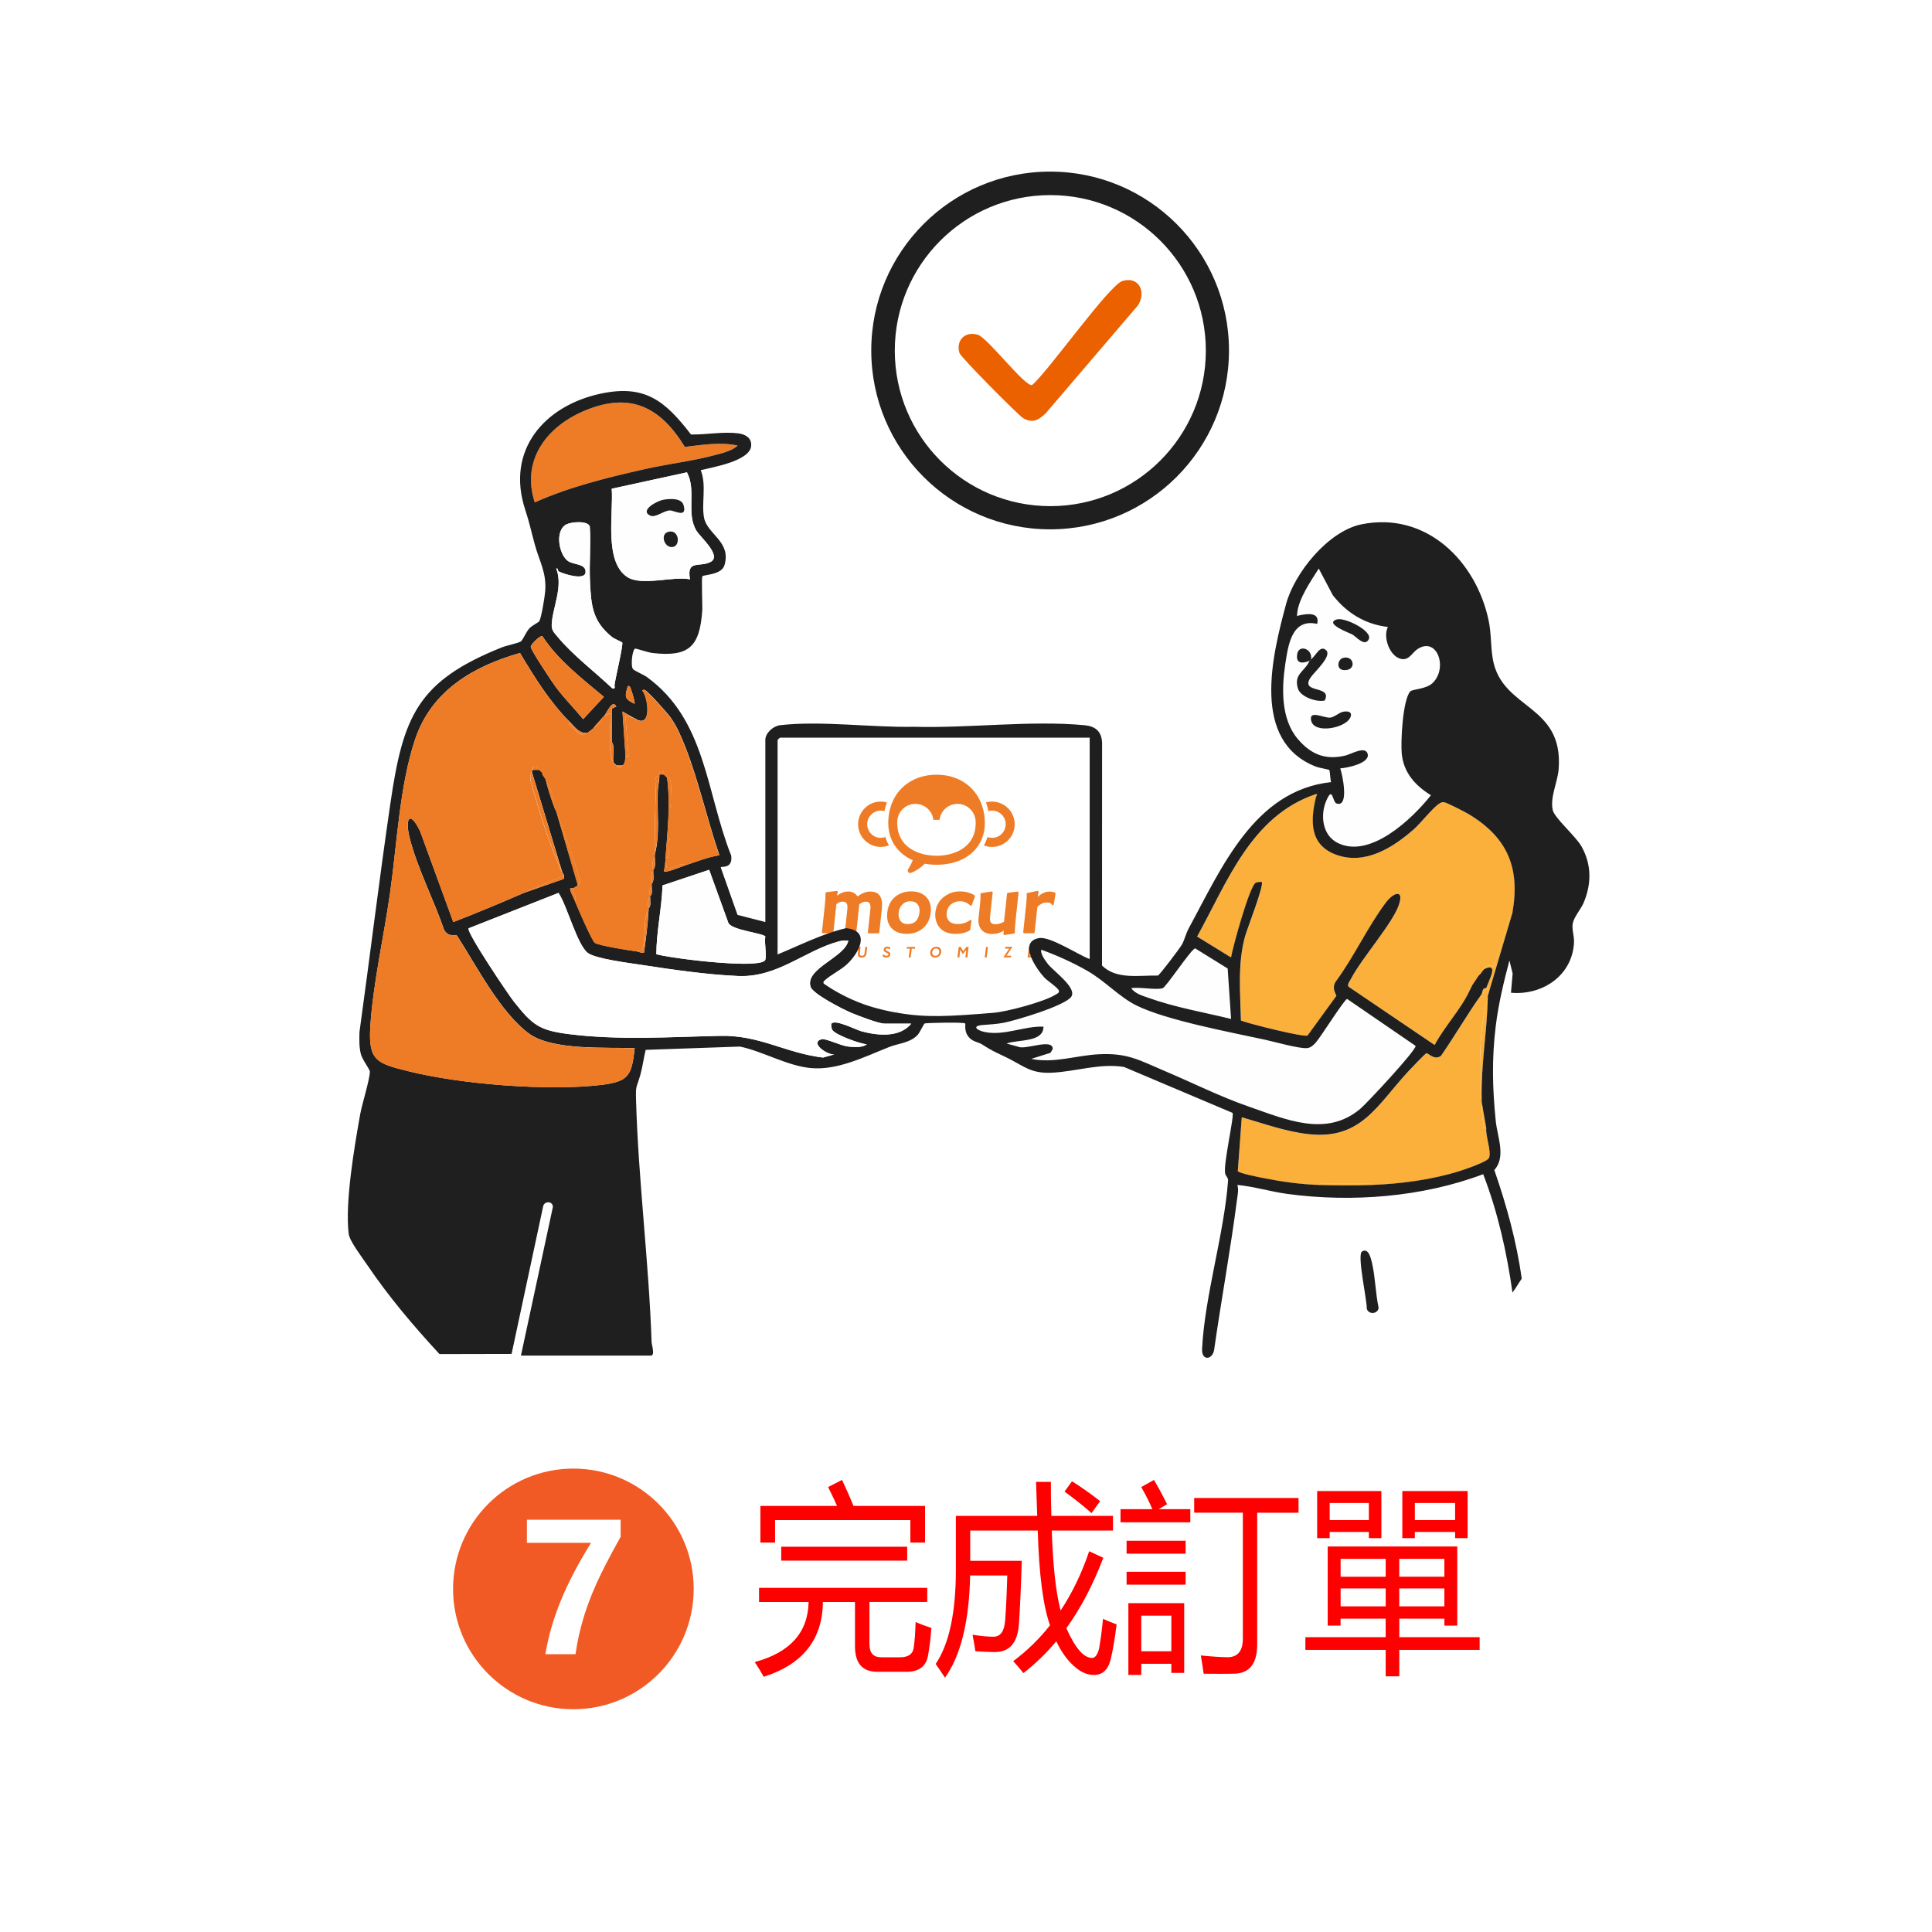 <?xml version="1.0" encoding="UTF-8"?>
<svg id="_圖層_1" data-name="圖層_1" xmlns="http://www.w3.org/2000/svg" version="1.1" xmlns:xlink="http://www.w3.org/1999/xlink" viewBox="0 0 500 500">
  <!-- Generator: Adobe Illustrator 29.3.1, SVG Export Plug-In . SVG Version: 2.1.0 Build 151)  -->
  <defs>
    <style>
      .st0 {
        fill: #ee7c26;
      }

      .st1 {
        fill: #eb6100;
      }

      .st2, .st3 {
        fill: #fff;
      }

      .st4 {
        fill: red;
      }

      .st5 {
        fill: #1f1f1f;
      }

      .st3 {
        filter: url(#drop-shadow-1);
      }

      .st6 {
        fill: #e67d37;
      }

      .st7 {
        fill: #f15a24;
      }

      .st8 {
        fill: #fefefe;
      }

      .st9 {
        fill: #fbb03b;
      }
    </style>
    <filter id="drop-shadow-1" x="-27.85" y="-27.85" width="555.6" height="555.6" filterUnits="userSpaceOnUse">
      <feOffset dx="0" dy="0"/>
      <feGaussianBlur result="blur" stdDeviation="14.24"/>
      <feFlood flood-color="#000" flood-opacity=".4"/>
      <feComposite in2="blur" operator="in"/>
      <feComposite in="SourceGraphic"/>
    </filter>
  </defs>
  <circle class="st3" cx="250" cy="250" r="235"/>
  <path class="st5" d="M352.47,323.91c1.76-1.18,2.4,2.07,2.63,3.06.85,3.72.87,7.71,1.68,11.45-.07,1.61-2.57,1.93-3.06.28.1-2.15-2.57-13.9-1.24-14.8h-.01Z"/>
  <g>
    <path class="st4" d="M196.44,410.94h43.53v3.65h-14.96v10.91c0,2.26,1,3.4,3.01,3.4h4.91c2.1,0,3.27-.79,3.52-2.37s.42-3.82.51-6.74c1.11.48,2.47.99,4.08,1.54-.22,2.81-.49,5.11-.83,6.9-.43,2.95-2.3,4.43-5.6,4.43h-7.55c-3.86,0-5.79-2.2-5.79-6.59v-11.47h-8.31c-.08,9.67-5.18,16.12-15.31,19.35-.62-1.13-1.39-2.4-2.32-3.81,9.14-2.47,13.78-7.65,13.94-15.54h-12.83v-3.65h0ZM196.81,389.74h19.82c-.6-1.39-1.37-3.02-2.32-4.89l3.61-1.85c1.22,2.61,2.21,4.85,2.96,6.74h18.52v9.47h-3.8v-5.81h-35.01v5.81h-3.8v-9.47h.02ZM202.18,400.29h32.6v3.6h-32.6v-3.6Z"/>
    <path class="st4" d="M262.2,429.92c3.57-2.66,6.75-5.75,9.54-9.29-1.79-5.06-2.85-13.23-3.17-24.52h-17.48v7.82h13.34c-.19,6.55-.43,12.06-.74,16.52-.37,4.73-2.44,7.1-6.21,7.1-1.27,0-2.95-.07-5.05-.21-.19-1.27-.43-2.69-.74-4.27,2.16.34,3.97.51,5.42.51,1.79,0,2.79-1.37,3.01-4.12.25-3.16.43-7.07.56-11.73h-9.61c-.25,11.92-2.42,20.74-6.51,26.45-.77-1.17-1.57-2.35-2.41-3.55,3.49-5.15,5.23-13.28,5.23-24.39v-13.94h21.05c-.11-2.71-.21-5.64-.3-8.8h3.84c-.02,2.42.02,5.35.12,8.8h15.95v3.81h-15.84c.31,9.23,1.07,16.12,2.29,20.68,2.99-4.51,5.46-9.62,7.39-15.33l3.66,1.7c-2.66,6.98-5.84,13.05-9.56,18.22,2.27,5.13,4.48,7.69,6.65,7.69.79,0,1.39-.8,1.81-2.39.43-2.5.77-5.08,1.02-7.72,1.33.58,2.5,1.06,3.52,1.44-.46,3.67-.97,6.67-1.53,9-.59,2.5-1.88,3.86-3.89,4.06-1.88.14-3.69-.57-5.42-2.11-1.87-1.6-3.46-3.79-4.77-6.59-2.61,3.12-5.45,5.87-8.52,8.23-.8-1.03-1.68-2.06-2.64-3.09v.02ZM275.49,386.03l1.95-2.68c2.59,1.65,5.02,3.36,7.27,5.15l-2.22,3.09c-2.22-1.96-4.55-3.81-6.99-5.56h-.01Z"/>
    <path class="st4" d="M295.36,384.85l3.29-1.85c1.3,2.23,2.42,4.32,3.38,6.28l-2.13,1.29h8.15v3.4h-18.06v-3.4h8.24c-.77-1.82-1.73-3.72-2.87-5.71h0ZM306.84,402.09h-15.28v-3.34h15.28v3.34ZM306.84,410.11h-15.28v-3.34h15.28v3.34ZM292.02,433.47v-18.58h14.45v18.06h-3.33v-2.37h-7.78v2.88h-3.34ZM303.14,418.14h-7.78v9.21h7.78v-9.21ZM309.06,387.68h27v3.81h-10.7v34.11c0,5.04-2.07,7.56-6.21,7.56-1.94.03-4.49.03-7.64,0-.19-1.34-.43-2.92-.74-4.73,2.69.27,4.99.43,6.9.46,2.65,0,3.98-1.61,3.98-4.84v-32.57h-12.6v-3.81h0Z"/>
    <path class="st4" d="M337.82,423.7h20.79v-4.79h-11.67v1.8h-3.33v-20.48h33.53v20.48h-3.33v-1.8h-11.67v4.79h20.79v3.29h-20.79v6.84h-3.52v-6.84h-20.79v-3.29h-.01ZM340.88,385.88h16.62v12.19h-3.24v-1.6h-10.14v1.6h-3.24v-12.19ZM354.26,388.97h-10.14v4.42h10.14v-4.42ZM346.95,408.06h11.67v-4.63h-11.67v4.63ZM346.95,415.72h11.67v-4.63h-11.67v4.63ZM373.8,403.42h-11.67v4.63h11.67v-4.63ZM362.13,415.72h11.67v-4.63h-11.67v4.63ZM362.92,385.88h16.9v12.19h-3.24v-1.6h-10.42v1.6h-3.24v-12.19ZM376.58,388.97h-10.42v4.42h10.42v-4.42Z"/>
  </g>
  <circle class="st7" cx="148.39" cy="411.21" r="31.14"/>
  <path class="st2" d="M160.62,397.72c-2.82,5.05-4.92,9.11-6.3,12.2-1.39,3.09-2.51,6.09-3.38,9.01s-1.54,5.98-2,9.17h-7.8c.75-4.54,2.07-9.13,3.97-13.78,1.89-4.65,4.51-9.66,7.85-15.04h-16.6v-5.98h24.26v4.43h0Z"/>
  <g>
    <path class="st5" d="M318.06,90.7c0,25.56-20.72,46.29-46.29,46.29s-46.29-20.72-46.29-46.29,20.72-46.29,46.29-46.29,46.29,20.72,46.29,46.29ZM312.07,90.74c0-22.23-18.02-40.25-40.25-40.25s-40.25,18.02-40.25,40.25,18.02,40.25,40.25,40.25,40.25-18.02,40.25-40.25Z"/>
    <path class="st1" d="M290.51,72.71c4.31-1.28,6.21,2.93,3.98,6.34l-23.88,27.94c-1.91,1.79-3.43,2.62-5.84,1.21-1.18-.69-16.12-15.72-16.46-16.84-.96-3.24,1.37-5.72,4.73-4.73,2.58.77,12.18,13.49,14.07,13.02,4.24-3.63,19.94-25.91,23.4-26.94h0Z"/>
  </g>
  <path class="st0" d="M190.9,115.31c-1.37,1.32-3.88,1.94-5.72,2.43-5.95,1.59-12.49,2.35-18.56,3.72-9.58,2.17-19.26,4.54-28.24,8.56-3.51-10.74,2.86-19.37,12.46-23.54,11.92-5.19,19.9-1.42,26.39,9.18,4.5-.53,9.19-1.32,13.66-.35h.01Z"/>
  <path class="st8" d="M300.9,255.75c.89-.25,7.35-10.13,8.41-10.3l8.41,5.21.88,13.05c-7.1-1.73-14.49-2.99-21.39-5.46-1.62-.58-3.36-1.05-4.47-2.49,2.16-.39,6.28.53,8.16,0h0Z"/>
  <g>
    <path class="st8" d="M266.89,274.04l4.99-1.57.59-1.01c0-2.87-7.13.37-8.98-.58l-2.97-.81c2.91-1.12,9.57-.2,9.55-4.38-5.08-.17-10,2.4-15.14,1.41-2-.38-3.61-1.59-.59-1.83,1.91-.15,3.47-.2,5.4-.57,3.12-.59,15.98-4.43,17.53-6.76,1.52-2.29-4.54-6.54-5.99-8.38-.7-.89-2.06-2.64-1.79-3.78,3.99,1.44,8.31,3.39,12,5.51,4.49,2.58,8.24,6.74,12.59,8.9,7.75,3.85,24.33,6.93,33.29,8.88,2.43.53,8.91,2.37,10.91,2.18.95-.09,1.62-.74,2.22-1.39,1.32-1.44,7.46-11.31,8.16-11.33l17.71,12.14c.25,1.06-12.55,14.81-14.32,16.3-8.79,7.4-19.13,2.79-28.86-.59-7.49-2.6-14.52-6.15-21.8-9.23-6.6-2.8-9.61-4.72-17.17-4.3-5.74.32-11.55,2.4-17.31,1.19h-.02Z"/>
    <path class="st8" d="M359.19,162.26c-1.35,2.6.47,7.72,3.47,8.29,2.02.38,2.77-1.59,4.11-2.5,5.03-3.43,7.96,4.53,4.17,8.55-1.75,1.86-5.4,1.68-5.99,2.37-1.94,2.25-2.49,13.05-2.18,16.11.49,4.95,3.51,8.24,7.55,10.74-4.85,6.14-15.83,16.61-24.22,12.29-3.86-1.98-4.45-7.06-2.9-10.78,1.74-4.18,1.58.26,2.72.63,3.29,1.06,1.5-7.44.94-9.1,1.73-.1,7.68-1.3,7.1-3.7-.55-2.25-4.29.04-5.83.4-5.14,1.2-8.83-.3-12.22-4.25-4.44-5.17-4.24-13.17-3.26-19.58.75-4.89,1.7-11.74,8.24-10.26.72-3.14-2.58-2.66-4.77-2.17-.49.11-.48.46-.42-.42.28-3.86,3.57-8.53,5.59-11.73l3.64,6.89c3.62,4.63,8.35,7.53,14.26,8.23h0ZM345.93,160.32c-3.34,1.07,3.56,3.6,4,3.84,1.07.59,3.22,3.47,4.32,1.27s-6.23-5.78-8.31-5.11h0ZM338.9,171.01c-1.13,2.73-4.19,3.38-3,7.18.68,2.18,4.82,3.58,6.93,3.11,2.09-4.09-6.4-1.71-3.7-5.89.96-1.49,5.85-5.71,3.98-7.22-1.55-1.25-2.53,1.52-3.81,2.42.44-2.75-3.15-3.92-3.58-1.37s1.28,2.55,3.18,1.77h0ZM347.54,170.28c-1.37.41-1.84,3.06.32,3.15,3.35.15,2.58-4.01-.32-3.15ZM347.55,184.21c-1.07.22-2.14,1.36-3.31,1.5-1.54.19-5.74-2.19-4.87.92.93,3.33,8.81,1.81,10.08-.92.72-1.54-.69-1.76-1.9-1.51h0Z"/>
    <path class="st8" d="M338.9,171.01c.06-.15.38-.3.4-.4-.14.1-.26.34-.4.4Z"/>
    <path class="st5" d="M339.3,170.61c1.28-.9,2.26-3.67,3.81-2.42,1.87,1.51-3.02,5.72-3.98,7.22-2.7,4.19,5.79,1.8,3.7,5.89-2.11.47-6.25-.93-6.93-3.11-1.18-3.8,1.87-4.45,3-7.18.14-.06.26-.3.4-.4Z"/>
    <path class="st5" d="M339.3,170.61c-.02.1-.33.25-.4.4-1.9.78-3.61.76-3.18-1.77s4.01-1.38,3.58,1.37h0Z"/>
    <path class="st5" d="M347.55,184.21c1.21-.25,2.61-.03,1.9,1.51-1.27,2.72-9.15,4.24-10.08.92-.87-3.12,3.33-.74,4.87-.92,1.17-.14,2.24-1.28,3.31-1.5h0Z"/>
    <path class="st5" d="M345.93,160.32c2.09-.67,9.36,3.01,8.31,5.11s-3.24-.68-4.32-1.27c-.44-.24-7.34-2.77-4-3.84h0Z"/>
    <path class="st5" d="M347.54,170.28c2.9-.85,3.66,3.3.32,3.15-2.16-.1-1.69-2.75-.32-3.15Z"/>
  </g>
  <g>
    <path class="st9" d="M380.27,256.54c-2.08,4.55-6.56,9.36-8.95,13.91l-22.31-15.11c-.38-.61.4-1.53.71-2.11,2.76-5.3,10.74-14.28,12.35-19.08,1.4-4.2-1.44-3.13-3.37-.58-4.71,6.25-8.26,14.1-12.97,20.44-.89,1.35-.44,2.42.16,3.71l-7.46,10.27c-.89.52-15.26-3.06-17.24-3.88-.17-7.2-.87-14.64,1.03-21.67.51-1.89,5.04-13.46,4.35-14.15-.13-.12-1.25-.01-1.59.19-1.62.97-5.89,16.51-6.36,19.3l-8.77-5.4c7.76-14.05,13.91-31.07,30.47-36.77,1-.35.35.38.28.68-1.45,6.05-1.72,12.37,5.21,14.91,7.52,2.75,14.76-1.85,20.17-6.63,1.73-1.53,4.98-5.68,6.54-6.59.44-.26.6-.41,1.18-.38.67.04,5.57,2.58,6.47,3.12,10.01,6.06,13.32,13.85,11.27,25.53-1.18-.24-.7.59-.9,1.27-1.27,4.24-2.57,8.44-3.88,12.66-1.43-.9-3.27.38-3.58,1.98-.13.13-.28.26-.4.4-.81.96-1.01,1.29-1.59,2.39-.13.25-.27.54-.4.8-1.38.7-.37.73-.4.8h-.02Z"/>
    <path class="st9" d="M385.05,257.74v.4c-2.24,7.74-2.08,16.03-2,24.08,0,.67-.25,1.77.4,2.18v.8c.04,1.78.08,3.46.39,5.4.12.75-.45,1.59.8,1.37-.22,2.07,1.36,5.89.73,7.7-.36,1.03-6.32,3.03-7.69,3.45-7.06,2.21-15.1,3.28-22.49,3.57-.41-.66-1.51-.4-2.18-.4-3.18-.04-6.38-.03-9.56,0-.67,0-1.77-.25-2.18.4-4.71-.16-9.36-.79-14-1.72-1.13-.23-6.51-1.25-6.93-1.85l1.03-13.94c5.68,1.63,11.39,3.71,17.31,4.37,13.66,1.51,17.74-7.63,25.85-16.31.64-.69,4.18-4.42,4.58-4.6.5-.22,2.02,1.96,3.81.65,3.64-5.22,6.79-10.77,10.51-15.94.41-.56.68-.36,1.19-1.59.72.05.38,1.12.4,1.99h.03Z"/>
    <path class="st9" d="M383.46,284.39c-.66-.41-.4-1.51-.4-2.18-.08-8.04-.24-16.34,2-24.08-.18,8.75-1.74,16.98-1.59,26.26h-.01Z"/>
    <path class="st9" d="M391.41,236.25l-6.37,21.48c-.02-.87.32-1.94-.4-1.99-.52,1.24-.79,1.03-1.19,1.59.37-.78.14-1.66,1.19-1.59.35-.85,1.18-2.83,1.4-3.57.5-1.72-.07-2.23-1.8-1.4-.37.18-.8,1-1.19,1.39.31-1.6,2.15-2.89,3.58-1.98,1.31-4.22,2.61-8.43,3.88-12.66.2-.68-.28-1.51.9-1.27Z"/>
    <path class="st9" d="M355.21,306.67c-4.44.17-9.47.15-13.92,0,.41-.66,1.51-.4,2.18-.4,3.18-.03,6.38-.04,9.56,0,.67,0,1.77-.25,2.18.4h0Z"/>
    <path class="st9" d="M384.65,291.95c-1.25.23-.68-.62-.8-1.37-.31-1.93-.35-3.61-.39-5.4l1.19,6.76h0Z"/>
    <path class="st9" d="M381.07,254.95c.58-1.1.78-1.43,1.59-2.39l-1.59,2.39Z"/>
    <path class="st9" d="M380.27,256.54c.03-.06-.98-.1.4-.8-.13.27-.27.53-.4.8Z"/>
  </g>
  <rect class="st2" x="234.66" y="190.9" width="12.73" height="14.72"/>
  <path class="st6" d="M232.28,262.11c-.19-.03-.35-.21-.4-.4.18.02.36.21.4.4Z"/>
  <path class="st2" d="M268.86,242.77c2.9-.53,10.17,4.34,13.14,5.42v-57.29h-80.17s-.6.55-.6.6v55.5c5.75-2.38,11.68-5.39,17.7-6.8,6.54.61,3.4,6.43.2,9.39-1.6,1.48-4.27,2.76-5.72,4.14-.33.31-.37.27-.25.82,6.2,3.82,11.34,6.55,18.7,7.17.18.02.36.21.4.4,5.16.75,19.35.45,24.86,0,3.52-.29,13.09-2.84,16.01-4.68.38-.24,1.03-.44.89-1.05-.15-.69-3.05-2.62-3.77-3.4-1.95-2.1-6.94-9.18-1.4-10.2v-.02Z"/>
  <g>
    <g>
      <path class="st0" d="M256.75,207.44c-.55,0-1.07.08-1.58.22.27.72.48,1.47.63,2.25.3-.08.62-.13.94-.13,1.95,0,3.53,1.58,3.53,3.53s-1.58,3.53-3.53,3.53c-.42,0-.81-.08-1.19-.21-.23.76-.54,1.48-.92,2.16.65.25,1.36.4,2.1.4,3.24,0,5.87-2.63,5.87-5.87s-2.63-5.87-5.87-5.87h.02Z"/>
      <path class="st0" d="M227.96,216.84c-1.95,0-3.53-1.58-3.53-3.53s1.58-3.53,3.53-3.53c.33,0,.64.05.94.13.15-.78.36-1.53.63-2.25-.5-.14-1.03-.22-1.58-.22-3.24,0-5.87,2.63-5.87,5.87s2.63,5.87,5.87,5.87c.74,0,1.45-.14,2.1-.4-.38-.68-.69-1.4-.92-2.16-.37.13-.77.21-1.19.21h.02Z"/>
      <path class="st0" d="M254.65,210.49c-.14-.83-.36-1.62-.63-2.36-1.74-4.67-6.05-7.64-11.65-7.64s-9.91,2.98-11.65,7.64c-.28.75-.49,1.54-.63,2.36-.14.8-.21,1.63-.21,2.49,0,1.06.14,2.07.4,3.01.22.79.53,1.54.92,2.23,1.09,1.92,2.81,3.43,5.01,4.39-.25.66-.63,1.5-1.18,2.35-.33.5.16,1.15.73.94.97-.36,2.25-1.05,3.55-2.37.97.17,1.99.27,3.07.27,5.21,0,9.22-2.11,11.18-5.58.39-.69.7-1.44.92-2.23.26-.94.4-1.94.4-3.01,0-.86-.07-1.69-.21-2.49h-.02ZM242.36,221.46c-3.68,0-7.84-1.37-9.46-4.98-.41-.91-.65-1.96-.69-3.16h0c-.04-.77.06-1.39.17-1.82.13-.46.31-.89.56-1.28.83-1.31,2.29-2.18,3.96-2.18,2.4,0,4.38,1.8,4.66,4.13h1.59c.28-2.32,2.26-4.13,4.66-4.13,1.67,0,3.13.87,3.96,2.18.25.39.44.82.56,1.28.11.43.21,1.05.17,1.83-.04,1.2-.28,2.25-.69,3.16-1.62,3.62-5.78,4.98-9.46,4.98h0Z"/>
    </g>
    <g>
      <g>
        <path class="st0" d="M225.31,230.72c-1.13,0-2.26.43-3.37,1.29-.24-.38-.55-.69-.94-.91-.44-.25-.95-.38-1.49-.38-.95,0-1.92.36-2.89,1.07l.17-.92c0-.09-.01-.17-.06-.23-.03-.04-.09-.08-.19-.08l-2.68.35c-.16.05-.24.17-.23.31.04.64-.02,1.67-.17,3.05l-.74,6.94c-.01.11.03.18.06.22.04.04.1.09.21.09h2.39c.16,0,.28-.11.3-.27l.78-7.27c.54-.42,1.07-.64,1.57-.64s.87.14,1.06.44c.21.3.27.81.2,1.49l-.64,5.95c-.01.11.03.18.06.22.04.04.1.09.21.09h2.39c.16,0,.28-.11.3-.27l.75-6.98c0-.09.01-.17.02-.24.56-.46,1.14-.69,1.73-.69.47,0,.78.15.96.47.19.34.25.83.18,1.46l-.64,5.95h0c-.01.11.03.18.06.22.04.04.1.09.21.09h2.39c.16,0,.28-.11.3-.27l.66-6.19c.15-1.38-.02-2.45-.49-3.19-.49-.76-1.31-1.15-2.44-1.15v-.02Z"/>
        <path class="st0" d="M238.66,231.34c-.8-.44-1.76-.66-2.85-.66s-2.11.22-3,.66-1.63,1.08-2.18,1.9-.89,1.81-1.01,2.94,0,2.12.39,2.94c.38.83.98,1.47,1.79,1.91.8.44,1.76.66,2.87.66s2.09-.22,2.98-.66,1.63-1.08,2.2-1.9c.56-.82.91-1.81,1.03-2.92.12-1.13-.02-2.12-.41-2.95s-1-1.48-1.81-1.92h0ZM234.91,239.15c-.84,0-1.45-.27-1.86-.82h0c-.41-.55-.58-1.28-.48-2.15.09-.86.42-1.58.97-2.12.55-.55,1.22-.82,2.05-.82s1.45.26,1.87.79c.43.53.6,1.24.5,2.12-.1.89-.4,1.63-.89,2.18s-1.21.82-2.15.82h-.01Z"/>
        <path class="st0" d="M250.5,230.96c-.76-.21-1.63-.3-2.58-.25-1.05.04-2.09.38-3.09,1.01s-1.73,1.43-2.17,2.35c-.32.67-.52,1.37-.59,2.09-.11,1.06.05,2.06.49,2.96.44.91,1.13,1.6,2.06,2.05.75.35,1.66.53,2.71.53.66,0,1.31-.08,1.93-.22.62-.15,1.18-.37,1.67-.66.1-.07.15-.16.17-.27l.31-2.16c.02-.16-.05-.23-.1-.27-.08-.05-.19-.05-.32.04-.42.32-.9.57-1.45.73-1.18.36-2.41.33-3.31-.07-.41-.18-.73-.51-.97-.96-.24-.46-.32-1-.26-1.6.02-.23.09-.51.18-.82.24-.72.67-1.27,1.27-1.64.61-.37,1.28-.56,1.99-.56,1,0,1.89.37,2.64,1.09.1.09.19.09.24.08.09-.02.15-.09.19-.2l.79-2.14c.04-.13,0-.26-.1-.34-.37-.29-.95-.55-1.72-.76h.02Z"/>
        <path class="st0" d="M263.3,230.75l-2.39.3c-.07,0-.14.03-.2.08-.06.05-.09.12-.1.19l-.77,7.22c-.75.43-1.5.65-2.21.65-.57,0-.96-.15-1.18-.44-.22-.3-.3-.8-.22-1.49l.67-6.25c.01-.13-.04-.21-.08-.25-.05-.04-.12-.07-.22-.04l-2.62.41c-.16.05-.24.17-.23.31.03.67,0,1.51-.11,2.49l-.39,3.63c-.14,1.27.11,2.28.74,3.03h0c.63.75,1.54,1.13,2.72,1.13.64,0,1.24-.09,1.79-.27.44-.14.87-.34,1.29-.59l-.09.81c-.01.14.04.21.08.25.03.03.08.05.14.05.02,0,.05,0,.07-.01l2.44-.35c.16-.05.24-.17.23-.31-.03-.65.03-1.77.2-3.33l.74-6.92c.01-.12-.02-.21-.09-.26-.04-.03-.12-.07-.21-.04h0Z"/>
        <path class="st0" d="M272.97,230.97c-1.1-.38-2.19-.28-3.2.25-.44.23-.84.54-1.2.92l.19-1.29c.01-.09-.01-.17-.06-.23-.03-.04-.09-.08-.19-.08l-2.58.55c-.16.05-.24.17-.23.31.04.64-.02,1.66-.17,3.05l-.72,6.76h0c-.01.11.03.18.06.22.04.04.1.09.21.09h2.39c.16,0,.28-.11.3-.27l.7-6.51c.36-.39.75-.69,1.13-.88.4-.2.84-.3,1.32-.3.36,0,.65.05.85.14s.35.22.47.43c.12.18.26.14.31.13.04-.02.15-.07.17-.23l.45-2.72c.01-.14-.06-.26-.2-.32v-.02Z"/>
      </g>
      <g>
        <path class="st0" d="M215.84,247.65c-.21-.11-.37-.27-.47-.48-.1-.21-.13-.45-.1-.73.04-.3.14-.55.29-.77.16-.21.36-.38.61-.49s.52-.16.82-.16c.16,0,.32.02.48.07s.28.11.37.19c0,0,.01.01.01.02v.03l-.14.48s0,.02-.01.02h-.01c-.17-.22-.44-.33-.81-.33-.2,0-.37.04-.53.11-.16.08-.29.18-.39.32s-.16.3-.19.48c-.02.19,0,.36.06.5.07.14.17.25.31.33s.31.12.51.12c.22,0,.4-.03.55-.09s.29-.15.43-.29c.01-.01.02-.01.02-.01v.02l-.12.54s0,.03-.02.03c-.25.17-.55.25-.91.25-.3,0-.56-.06-.77-.17h0Z"/>
        <path class="st0" d="M222.22,247.56c-.18-.18-.25-.44-.21-.78l.21-1.7s.01-.02.03-.02h.45s.02,0,.02.02l-.2,1.68c-.03.21.01.37.12.46s.25.14.42.14.32-.05.45-.14.21-.25.23-.46l.2-1.68s.01-.02.03-.02h.45s.02,0,.02.02l-.21,1.7c-.04.34-.17.6-.39.78-.22.18-.5.26-.84.26s-.59-.09-.77-.26h-.01Z"/>
        <path class="st0" d="M228.85,247.73c-.17-.06-.31-.16-.42-.29-.01-.01-.02-.03-.01-.05l.15-.44s.01-.02.02-.02c0,0,.01,0,.02.01.07.13.18.23.34.3.16.07.32.11.47.11s.27-.03.36-.08c.08-.05.13-.12.14-.21.01-.08-.02-.16-.08-.24-.06-.07-.16-.14-.29-.2l-.41-.18c-.14-.07-.26-.16-.34-.28-.09-.12-.12-.27-.1-.44.02-.15.07-.27.16-.39.09-.11.2-.2.34-.26s.29-.09.45-.09c.13,0,.26.02.39.06s.25.1.35.17c0,0,.01.01.01.02v.03l-.15.47s0,.02-.01.02h-.02c-.08-.1-.16-.18-.26-.23s-.21-.08-.36-.08c-.12,0-.22.02-.29.07-.07.05-.11.11-.12.19-.01.09.02.16.08.21.06.06.16.12.31.2l.35.17c.18.09.31.19.39.32.08.12.11.28.08.47-.02.14-.07.26-.15.37-.08.11-.2.2-.34.26s-.32.1-.52.1-.36-.03-.54-.09v.02Z"/>
        <path class="st0" d="M235.19,247.76l.28-2.26h-.29c-.17,0-.36,0-.55.01-.01,0-.02,0-.01-.02l.1-.41h0s.01-.01.02-.01h2.08v.43s0,.02-.02.02h-.84l-.27,2.26s-.01.02-.02.02h-.45s-.02,0-.02-.02v-.02Z"/>
        <path class="st0" d="M241.3,247.64c-.2-.12-.36-.28-.45-.49-.1-.21-.13-.47-.1-.75.03-.27.12-.51.27-.72.15-.21.33-.37.56-.49.23-.11.48-.17.77-.17s.51.06.71.17c.2.12.35.28.44.49.1.21.13.45.09.72-.04.29-.13.54-.27.75-.15.21-.33.38-.56.49s-.48.17-.75.17-.5-.06-.7-.17h-.01ZM241.31,246.91c.06.15.15.26.28.33.13.08.28.12.46.12.3,0,.53-.08.71-.25.18-.17.28-.4.32-.71.02-.18,0-.34-.05-.48-.06-.14-.15-.25-.28-.33s-.29-.12-.47-.12-.34.04-.48.11c-.15.08-.27.18-.36.32s-.15.3-.17.49c-.02.2,0,.37.05.51h0Z"/>
        <path class="st0" d="M247.79,247.77l.33-2.69s0-.02.02-.02h.48s.02,0,.03.01l.61,1.09h.03l.82-1.09s.02-.02.03-.02h.52s.02,0,.02.02l-.33,2.69s-.01.02-.03.02h-.45s-.02,0-.02-.02l.23-1.93-.88,1.07h-.02s-.02.01-.03,0l-.63-1.1-.24,1.96s-.01.02-.03.02h-.45s-.02,0-.02-.02h.01Z"/>
        <path class="st0" d="M254.85,247.77l.33-2.69s.01-.02.03-.02h.45s.02,0,.02.02l-.33,2.69s-.01.02-.03.02h-.45s-.02,0-.02-.02Z"/>
        <path class="st0" d="M259.67,247.76l1.52-2.27h-1.09s-.02,0-.02-.03l.13-.4s.01-.02.02-.02h1.76s.02,0,.01.03l-1.52,2.27h1.22s.02,0,.02.03l-.13.39s-.02.02-.03.02h-1.89s-.02,0-.01-.03h.01Z"/>
        <path class="st0" d="M265.95,247.77l.33-2.69s.01-.02.03-.02h1.6s.02,0,.02.02l-.11.4s0,.02-.02.02h-1.06l-.07.59h.89s.02,0,.02.02l-.05.39s-.01.02-.03.02h-.89l-.1.83h1.03s.02,0,.02.02v.4s0,.02-.01.02h-1.57s-.02,0-.02-.02h-.01Z"/>
      </g>
    </g>
  </g>
  <g>
    <path class="st5" d="M90.25,319.4c-1.01-8.18,1.47-22.65,2.97-31.04.48-2.68,2.49-9,2.5-11.01,0-.62-1.97-3.07-2.35-4.64-.46-1.91-.38-3.68-.34-5.62,2.73-19.73,5.12-39.52,8.01-59.23,3.29-22.44,6.96-31.58,28.89-40.34,1.16-.46,4.2-1.07,4.86-1.51.48-.32,1.43-2.56,2.19-3.37.72-.77,2.45-1.6,2.6-1.88.56-1.06,1.44-6.5,1.53-7.91.32-4.73-1.51-7.57-2.7-11.91-.91-3.32-1.41-5.77-2.49-9.05-5.03-15.26,4.82-26.84,19.48-30,11.5-2.48,16.73,1.84,23.43,10.56,4.01.07,8.22-.8,12.23-.3,1.83.23,3.52,1.18,3.34,3.25-.32,3.91-9.93,5.51-13.05,6.28,1.57,3.88.11,8.69.88,12.42.86,4.16,7.11,6.13,5.25,12.21-.76,2.49-5.32,2.39-5.7,2.83-.29.34.05,7.55-.04,8.91-.66,9.36-3.45,12.03-12.92,10.94-1.02-.12-4.17-1.16-4.39-1.14-.79.08-1.3,4.53-.59,5.33.39.44,2.77,1.45,3.55,2.02,15.34,11.1,15.33,29.82,21.84,46.22.51,3.67-2.82,2.64-2.7,3.07l4.34,12.28,7.2,1.85v-47.14c0-1.77,2.04-3.58,3.77-3.79,10.44-1.24,23.97.63,34.63.4,14.08.41,30.25-1.71,44.17-.41,2.87.27,4.46,1.59,4.58,4.58l-.02,57.62c3.75,3.72,9.61,2.48,14.46,2.6.48-.17,5.79-7.21,6.25-8.07.65-1.2,1-2.81,1.76-4.21,8.42-15.47,16.9-35.64,36.81-37.79-.2-.57-.3-2.94-.45-3.13-.11-.13-2.69-.58-3.35-.83-17.01-6.52-11.45-28.71-7.85-42.1,2.2-8.17,10.97-18.93,19.53-20.66,16.71-3.38,29.66,9.46,32.91,24.94.71,3.4.49,6.76,1.09,10.05,2.37,13.07,18.32,11.46,17.02,28.36-.26,3.39-2.29,7.33-1.52,10.65.46,1.98,5.91,6.71,7.4,9.31,2.68,4.7,2.66,9.79.55,14.72-.64,1.48-2.45,3.61-2.77,5.19s.41,3.27.31,5.07c-.46,8.55-8.22,13.66-16.31,12.94l.43-4.97-.83-3.38c-1.47,5.54-2.84,11.24-3.54,16.96-1.04,8.52-.86,16.06,0,24.57.42,4.16,2.72,9.28-.37,12.7,3.16,9.13,5.78,18.52,7.09,28.13-.83,1.17-1.41,2.28-2.39,3.58-1.47-10.44-3.79-20.79-7.58-30.63-15.71,5.93-34.02,7.35-50.65,5.11-4.37-.59-8.63-1.92-12.98-2.33.4,1.21.09,2.46-.07,3.71-1.68,13.04-4.08,25.99-5.94,39.01-.47,2.6-3.27,2.86-3.11-.29.68-13.73,5.67-29.52,6.72-43.49.11-.79-.64-1.25-.76-1.94-.46-2.61,2.43-14.95,1.92-15.65l-28.1-11.89c-6.28-1-12.44,1.19-18.61,1.49-5.49.27-7.15-1.65-11.64-3.87-2.92-1.44-3.61-1.59-6.49-3.46-.77-.5-1.85-.61-2.73-1.25-2.18-1.6-1.44-3.98-1.61-4.16-.36-.38-9.86-.16-10.48-.01-.22.05-1.3,2.41-1.86,3-1.98,2.07-4.83,2.12-7.27,3.08-6.3,2.48-13.41,6.13-20.37,5.47-6.1-.57-12.32-4.3-18.31-5.56l-24.41.85c-.52,2.12-.77,4.28-1.36,6.4-1.08,3.84-1.25,2.46-1.12,6.92.6,20.6,3.31,41.53,4.02,62.42.02.57.95,3.39-.2,3.39h-33.62l8.27-38.48c-.01-1.56-2.22-1.6-2.52-.15l-8.17,38.19-18.66.04c-6.73-7.28-13.11-14.8-18.79-23.19-1.21-1.79-4.47-6.06-4.69-7.85h-.01ZM190.9,115.31c-4.48-.97-9.16-.18-13.66.35-6.49-10.6-14.46-14.37-26.39-9.18-9.59,4.17-15.97,12.81-12.46,23.54,8.97-4.01,18.65-6.39,28.24-8.56,6.06-1.37,12.61-2.13,18.56-3.72,1.84-.49,4.35-1.11,5.72-2.43h-.01ZM178.57,149.92c-.93-5.13,2.42-3.03,5.28-4.46,3.12-1.56-2.61-6.42-3.63-8.13-2.72-4.57.08-10.34-2.44-15.09l-19.47,4.25c.49,6.24-2.06,18.77,3.97,22.81,3.71,2.49,11.75-.26,16.29.63h0ZM161.03,166.27c-.09-.12-2.04-.91-2.72-1.47-5.01-4.09-5.33-8.13-5.62-14.27-.23-4.74.26-9.53-.05-14.27-.53-1.58-4.74-1.19-6.01-.57-3.05,1.49-2.09,7.63.3,9.46,1.41,1.09,4.8.65,4.61,2.97-.18,2.18-5.59.47-6.89-.21-.47-.24-.08-.92-.69-.77,1.85,4.83-1.03,10.2-1.18,14.58-.05,1.45.71,2.09,1.56,3.13,3.97,4.8,9.62,9.01,14.14,13.32.95.17.5-.43.57-1,.23-1.69,2.31-10.45,1.98-10.89h0ZM359.19,162.26c-5.9-.7-10.64-3.6-14.26-8.23l-3.64-6.89c-2.01,3.2-5.3,7.87-5.59,11.73-.06.88-.07.53.42.42,2.19-.49,5.49-.97,4.77,2.17-6.54-1.48-7.49,5.37-8.24,10.26-.98,6.41-1.18,14.41,3.26,19.58,3.39,3.95,7.08,5.45,12.22,4.25,1.54-.36,5.28-2.65,5.83-.4.58,2.4-5.37,3.6-7.1,3.7.57,1.66,2.36,10.16-.94,9.1-1.14-.37-.98-4.8-2.72-.63-1.55,3.71-.96,8.8,2.9,10.78,8.39,4.31,19.37-6.16,24.22-12.29-4.03-2.5-7.06-5.8-7.55-10.74-.3-3.06.24-13.86,2.18-16.11.59-.68,4.24-.51,5.99-2.37,3.79-4.02.86-11.98-4.17-8.55-1.33.91-2.09,2.88-4.11,2.5-3.01-.57-4.83-5.69-3.47-8.29h0ZM140.37,164.64c-.48-.33-3.1,2.19-3.01,2.8.15.98,5.44,8.95,6.43,10.29,2.17,2.93,4.81,5.56,7.13,8.38l5.36-5.76c-5.63-4.72-11.89-9.51-15.91-15.71h0ZM147.54,186.92c-5.25-5.24-9.18-11.6-12.96-17.92-12.12,3.43-22.88,9.77-27.1,22.21-4.07,12.01-4.73,27.31-6.54,40.01-1.58,11.06-4.46,23.72-5.11,34.67-.52,8.78,1.94,9.33,9.77,11.31,13.53,3.4,36.25,5.21,50.05,3.56,7.08-.85,7.84-2.45,8.61-9.5-7.35-.28-21.38.67-27.42-3.82-7.43-5.52-13.53-17.51-18.54-25.25-.68-.66-1.87.64-3.32-1.43-2.63-7.69-6.89-15.91-8.91-23.71-1.33-5.1-.1-7.7,2.68-1.89l8.57,23.46c6.16-2.37,12.24-4.94,18.3-7.56l10.11-3.54c.36-.14.27-.51.24-.83-.06-.56-.3-.58-.4-.8l-7.96-26.26c.03-.09.29-.24.4-.4h1.59c.16.15.73.71.8.8s-.06.31,0,.4c.26.36.59.81.8,1.19.6,2.55,1.45,5.11,2.39,7.56.13.33.32.59.4.8l5.57,19.1c-.23.23-.87.63-1.19.8-.22.12-.81-.23-.8.2,0,.65.88,2.19,1.2,2.98.64,1.58,4.42,10.34,5.19,10.92.96.72,8.96,1.97,10.72,2.21.64.09,1.29.49,1.99.4.5-3.69,1-7.41,1.2-11.14v-.4c.7-.55.37-1.91.4-2.78v-.4c.67-.43.39-1.64.4-2.39v-.8c.71-.66.38-2.18.4-3.18v-.4c.7-.65.41-2.2.4-3.18v-.8c1.43-5.38.5-11.03.78-16.53.06-1.24.36-2.4.41-3.76v-.4h1.19c.25.26.54.54.8.8.91,6.86.14,13.82-.4,20.69-.02.26.02.53,0,.8-.08.91-.21,1.89-.4,2.78.62.43,4.62-1.28,5.57-1.59,2.89-.94,5.73-2.1,8.76-2.59-3.14-9.09-5.26-18.91-8.75-27.85-1.04-2.65-2.19-5.37-3.82-7.71-.81-1.17-5.8-6.77-6.73-7.19-.17-.08-.65-.1-.59.19,1.2,1.46,2.24,7.55-.22,7.77-.94.09-1.48-.62-2.17-.81l-2.78-1.59.79,11.54c-.08.11.02,2.06-.8,2.39-.12.05-1.43.05-1.59,0-.05-.02-.76-.75-.8-.8-.08-1.39.11-2.81.01-4.19-.03-.51-.41-1.04-.41-1.18v-8.35c0-.2.86-.62,1.19-.61-.93-2.15-2.34,1.36-3.18,2.4-.12.14-.28.25-.4.4-.77.95-1.68,1.78-2.39,2.78-.39.3-1.27,1.02-1.59,1.19-2.22.04-3.1-1.51-4.38-2.78h-.03ZM163.05,177.77c-.67-.68-.66.17-.8.58-.74,2.26-.05,2.81,1.99,3.79.12-.63-1.03-4.21-1.2-4.38h.01ZM232.28,262.11c7.39,1.29,13.22.95,24.86,0,3.52-.29,13.09-2.84,16.01-4.68.38-.24,1.03-.44.89-1.05-.15-.69-3.05-2.62-3.77-3.4-1.95-2.1-6.94-9.18-1.4-10.2,2.9-.53,10.17,4.34,13.14,5.42v-57.29h-80.17s-.6.55-.6.6v55.5c5.75-2.38,11.68-5.39,17.7-6.8,6.54.61,3.4,6.43.2,9.39-1.6,1.48-4.27,2.76-5.72,4.14-.33.31-.37.27-.25.82,2.11,1.45,5.09,3.25,8.91,4.78,1.5.6,4.83,1.85,10.18,2.78h.02ZM247.39,190.9h-12.73M391.41,236.25c2.05-11.68-1.26-19.47-11.27-25.53-.9-.54-5.8-3.08-6.47-3.12-.58-.03-.74.12-1.18.38-1.56.92-4.81,5.06-6.54,6.59-5.41,4.78-12.65,9.38-20.17,6.63-6.93-2.54-6.66-8.86-5.21-14.91.07-.3.73-1.02-.28-.68-16.55,5.7-22.7,22.72-30.47,36.77l8.77,5.4c.48-2.78,4.75-18.33,6.36-19.3.34-.21,1.47-.32,1.59-.19.69.69-3.84,12.26-4.35,14.15-1.91,7.04-1.21,14.48-1.03,21.67,1.98.82,16.36,4.4,17.24,3.88l7.46-10.27c-.59-1.3-1.05-2.36-.16-3.71,4.71-6.34,8.26-14.19,12.97-20.44,1.92-2.55,4.77-3.61,3.37.58-1.6,4.8-9.59,13.78-12.35,19.08-.3.58-1.09,1.5-.71,2.11l22.31,15.11c2.38-4.56,6.87-9.36,8.95-13.91.13-.27.27-.53.4-.8s.27-.55.4-.8l1.59-2.39c.12-.14.27-.27.4-.4.39-.39.82-1.22,1.19-1.39,1.73-.83,2.31-.31,1.8,1.4-.22.74-1.05,2.72-1.4,3.57-1.05-.07-.82.82-1.19,1.59-3.72,5.17-6.87,10.72-10.51,15.94-1.79,1.31-3.31-.87-3.81-.65-.4.18-3.94,3.91-4.58,4.6-8.11,8.69-12.18,17.82-25.85,16.31-5.92-.65-11.64-2.74-17.31-4.37l-1.03,13.94c.42.6,5.8,1.63,6.93,1.85,4.64.92,9.29,1.56,14,1.72,4.45.15,9.48.17,13.92,0,7.39-.29,15.43-1.36,22.49-3.57,1.36-.43,7.32-2.42,7.69-3.45.63-1.8-.95-5.63-.73-7.7l-1.19-6.76v-.8c-.15-9.28,1.42-17.51,1.59-26.26v-.4l6.37-21.48h0ZM198.06,248.39c.41-1.25-.3-4.44,0-5.97,0-.83-8.8-1.67-9.56-3.57l-4.97-13.74-12.07,4.04c-.2,5.96-1.57,11.85-1.6,17.81.6.12,1.19.28,1.79.39,5.46.99,13.52,1.86,19.05,2.04,1.16.04,6.96.23,7.36-.99h0ZM235.86,264.9h-6.96c-1.52,0-7-2.12-8.7-2.84-2.07-.88-9.83-4.82-10.43-6.69-1.51-4.76,8.89-7.58,9.77-11.95-.83-.06-1.59-.04-2.4.18-8.92,2.4-15.86,9.39-26.06,8.98-7.84-.32-17.17-1.66-24.98-2.87-3.04-.47-11.92-1.55-13.99-3.11-2.73-2.06-5.38-12.29-7.57-15.53l-23.27,9.16c-.67.9,10.34,17.25,11.78,19.05,4.83,6.06,6.56,7.37,14.33,8.35,12.87,1.61,26.04.71,38.92.43,10.32-.23,16.73,4.38,26.67,5.62l2.98-.83c-1.75.3-6.58-3.03-3.29-3.93.94-.26,5.01,1.69,6.72,1.89,1.39.16,3.82.38,4.93-.56-1.72-.11-8.3-2.48-8.95-3.78-.18-.36-.36-1.37-.18-1.58,1.02-1.18,6.24,1.58,7.73,1.98,4.16,1.13,9.93,1.74,12.94-2v.03ZM300.9,255.75c-1.87.53-6-.39-8.16,0,1.11,1.45,2.85,1.91,4.47,2.49,6.89,2.47,14.29,3.73,21.39,5.46l-.88-13.05-8.41-5.21c-1.06.18-7.53,10.05-8.41,10.3h0ZM266.89,274.04c5.76,1.21,11.57-.87,17.31-1.19,7.57-.42,10.57,1.5,17.17,4.3,7.28,3.08,14.31,6.63,21.8,9.23,9.73,3.38,20.07,7.99,28.86.59,1.77-1.49,14.57-15.24,14.32-16.3l-17.71-12.14c-.7.02-6.84,9.89-8.16,11.33-.6.66-1.27,1.3-2.22,1.39-2,.19-8.48-1.65-10.91-2.18-8.96-1.95-25.54-5.03-33.29-8.88-4.35-2.16-8.1-6.32-12.59-8.9-3.69-2.12-8-4.07-12-5.51-.26,1.13,1.09,2.89,1.79,3.78,1.46,1.84,7.52,6.09,5.99,8.38-1.55,2.33-14.41,6.17-17.53,6.76-1.93.36-3.49.41-5.4.57-3.01.24-1.41,1.44.59,1.83,5.14.99,10.06-1.58,15.14-1.41.02,4.18-6.64,3.26-9.55,4.38l2.97.81c1.85.95,8.97-2.29,8.98.58l-.59,1.01-4.99,1.57h.02Z"/>
    <g>
      <path class="st0" d="M135.6,231.08c-6.06,2.62-12.14,5.18-18.3,7.56l-8.57-23.46c-2.79-5.81-4.01-3.22-2.68,1.89,2.03,7.8,6.29,16.02,8.91,23.71,1.44,2.07,2.64.77,3.32,1.43,5.01,7.74,11.11,19.73,18.54,25.25,6.04,4.49,20.06,3.54,27.42,3.82-.77,7.04-1.52,8.65-8.61,9.5-13.8,1.65-36.52-.15-50.05-3.56-7.83-1.97-10.29-2.53-9.77-11.31.65-10.95,3.53-23.61,5.11-34.67,1.81-12.7,2.47-28,6.54-40.01,4.22-12.44,14.98-18.78,27.1-22.21,3.79,6.32,7.71,12.68,12.96,17.92-.79.15.42,1.05.59,1.2,1.41,1.29,1.98,2.55,3.79,1.58.33-.17,1.21-.89,1.59-1.19.93-.73,2.21-1.54,2.39-2.78.12-.14.28-.25.4-.4l1.59-.79c.5.56-.85,10.26.8,12.73.03.05.74.78.8.8.29.6,1.26.64,1.59,0,.82-.33.72-2.28.8-2.39s.82.22.8-.21l-.8-10.13c.07-.07,1.67.31,1.99.4.69.19,1.23.89,2.17.81,2.46-.22,1.42-6.31.22-7.77-.06-.29.42-.27.59-.19.93.42,5.92,6.02,6.73,7.19,1.63,2.35,2.79,5.06,3.82,7.71,3.49,8.94,5.61,18.76,8.75,27.85-3.03.49-5.87,1.65-8.76,2.59-.87-1.07-4.26,1.36-4.77.8l-.4-1.99c.02-.26-.02-.53,0-.8,1.41.36.67-2.47.78-3.79.04-.51.41-1.05.41-1.18v-7.96c0-.15.4-.65.41-1.18.02-1.63-.04-4.81-.4-6.33-.11-.49-.73-.17-.81-.25-.26-.26-.54-.54-.8-.8-.15-.15.44-1.14-1.19-.79-.02.26.01.53,0,.79v.4c-1.2-.22-.77.61-.8,1.37-.25,6.25-.37,12.81-.4,18.92v.8c-.71.66-.39,2.19-.4,3.18v.4c-.72.66-.38,2.18-.4,3.18v.8c-.67.43-.39,1.64-.4,2.39v.4c-.7.55-.38,1.91-.4,2.78v.4c-1.51,2.44-.55,7.88-1.57,10.08-.27.57-1.33.02-1.61.66-1.76-.24-9.77-1.49-10.72-2.21-.77-.58-4.55-9.34-5.19-10.92.84-.66-.63-2.12-.4-3.18.32-.17.97-.56,1.19-.8s.54-.42.63-.77c-1.53-6.19-3.95-12.34-6.2-18.33-.08-.2-.27-.47-.4-.8l-.61-3.57c-.41-1.48-1.07-2.67-1.78-3.99-.2-.38-.54-.83-.8-1.19l.39-.2-.39-.2c-.07-.09-.64-.65-.8-.8-.47-.44-.42-1.07-1.59-.79-.07.23.07.68,0,.79-.1.16-.37.31-.4.4-.63,1.94-.22,2.4.29,4.28,1.78,6.55,4.89,15.91,7.66,21.98.1.22.33.24.4.8-3.52,1.29-6.91,2.89-10.34,4.38l.04-.03Z"/>
      <path class="st0" d="M140.37,164.64c4.02,6.2,10.28,11,15.91,15.71l-5.36,5.76c-2.32-2.82-4.96-5.45-7.13-8.38-1-1.35-6.29-9.31-6.43-10.29-.09-.61,2.53-3.13,3.01-2.8h0Z"/>
      <path class="st0" d="M172.6,201.24c.08.08.7-.24.81.25.35,1.52.42,4.69.4,6.33,0,.52-.41,1.02-.41,1.18v7.96c0,.13-.37.67-.41,1.18-.11,1.32.63,4.15-.78,3.79.54-6.87,1.31-13.83.4-20.69h-.01Z"/>
      <path class="st0" d="M170.61,200.84c-.06,1.37-.35,2.52-.41,3.76-.28,5.49.65,11.15-.78,16.53.03-6.11.15-12.67.4-18.92.03-.77-.41-1.6.8-1.37h-.01Z"/>
      <path class="st0" d="M156.29,185.33c.85-1.04,2.26-4.55,3.18-2.4-.33-.01-1.19.41-1.19.61v8.35c0,.14.38.66.41,1.18.09,1.39-.09,2.81-.01,4.19-1.65-2.47-.29-12.16-.8-12.73l-1.59.79h0Z"/>
      <path class="st0" d="M163.85,185.73c-.32-.09-1.92-.47-1.99-.4l.8,10.13c.02.43-.73.1-.8.21l-.79-11.54,2.78,1.59h0Z"/>
      <path class="st0" d="M167.83,235.46c-.19,3.73-.7,7.45-1.2,11.14-.7.09-1.34-.31-1.99-.4.28-.64,1.34-.09,1.61-.66,1.03-2.2.07-7.64,1.57-10.08h.01Z"/>
      <path class="st0" d="M163.05,177.77c.17.17,1.32,3.75,1.2,4.38-2.05-.98-2.73-1.53-1.99-3.79.13-.41.13-1.26.8-.58h-.01Z"/>
      <path class="st0" d="M149.51,229.08l-5.57-19.1c2.25,6,4.67,12.14,6.2,18.33-.09.35-.4.53-.63.77h0Z"/>
      <path class="st0" d="M145.53,225.9c-2.77-6.07-5.88-15.43-7.66-21.98-.51-1.88-.92-2.34-.29-4.28l7.96,26.26h0Z"/>
      <path class="st0" d="M172.2,222.73l.4,1.99c.51.57,3.9-1.87,4.77-.8-.95.31-4.95,2.02-5.57,1.59.19-.89.32-1.87.4-2.78h0Z"/>
      <path class="st0" d="M145.94,226.7c.04.32.13.69-.24.83l-10.11,3.54c3.43-1.48,6.83-3.09,10.34-4.38h.01Z"/>
      <path class="st0" d="M148.33,229.89c-.24,1.07,1.23,2.53.4,3.18-.32-.79-1.19-2.33-1.2-2.98,0-.44.58-.09.8-.2h0Z"/>
      <path class="st0" d="M143.55,209.19c-.93-2.45-1.78-5.01-2.39-7.56.71,1.33,1.37,2.52,1.78,3.99l.61,3.57Z"/>
      <path class="st0" d="M169.02,225.11c.01-1-.31-2.52.4-3.18,0,.99.3,2.53-.4,3.18Z"/>
      <path class="st0" d="M168.62,228.69c.02-1-.32-2.52.4-3.18-.02,1,.32,2.52-.4,3.18Z"/>
      <path class="st0" d="M151.91,189.7c-1.81.96-2.37-.3-3.79-1.58-.17-.15-1.38-1.05-.59-1.2,1.28,1.28,2.16,2.82,4.38,2.78Z"/>
      <path class="st0" d="M139.58,199.25h-1.59c.08-.12-.06-.56,0-.79,1.17-.28,1.12.36,1.59.79Z"/>
      <path class="st0" d="M167.83,235.06c.02-.88-.3-2.24.4-2.78-.02.88.31,2.24-.4,2.78Z"/>
      <path class="st0" d="M170.61,200.45c.01-.26-.02-.53,0-.79,1.64-.35,1.04.64,1.19.79h-1.19Z"/>
      <path class="st0" d="M168.22,231.88c.01-.75-.27-1.95.4-2.39,0,.75.27,1.95-.4,2.39Z"/>
      <path class="st0" d="M161.06,198.06c-.33.64-1.3.6-1.59,0,.16.05,1.47.05,1.59,0Z"/>
      <path class="st0" d="M153.5,188.51c.7-1,1.61-1.84,2.39-2.78-.17,1.24-1.45,2.05-2.39,2.78Z"/>
      <path class="st0" d="M140.37,200.45c-.06-.09.06-.31,0-.4l.39.2-.39.2Z"/>
    </g>
  </g>
  <g>
    <path class="st2" d="M235.86,264.9c-3.01,3.74-8.79,3.14-12.94,2-1.49-.41-6.71-3.16-7.73-1.98-.18.21,0,1.22.18,1.58.65,1.29,7.23,3.66,8.95,3.78-1.11.94-3.54.72-4.93.56-1.71-.2-5.78-2.14-6.72-1.89-3.29.89,1.54,4.23,3.29,3.93l-2.98.83c-9.94-1.24-16.35-5.85-26.67-5.62-12.88.28-26.06,1.17-38.92-.43-7.77-.97-9.5-2.29-14.33-8.35-1.44-1.8-12.45-18.15-11.78-19.05l23.27-9.16c2.18,3.24,4.83,13.47,7.57,15.53,2.07,1.56,10.95,2.64,13.99,3.11,7.81,1.21,17.14,2.55,24.98,2.87,10.2.41,17.14-6.58,26.06-8.98.81-.22,1.57-.24,2.4-.18-.89,4.37-11.28,7.19-9.77,11.95.59,1.87,8.35,5.81,10.43,6.69,1.69.72,7.18,2.84,8.7,2.84h6.96v-.03Z"/>
    <path class="st8" d="M198.06,248.39c-.4,1.22-6.19,1.03-7.36.99-5.53-.18-13.59-1.05-19.05-2.04-.6-.11-1.2-.26-1.79-.39.03-5.95,1.4-11.85,1.6-17.81l12.07-4.04,4.97,13.74c.76,1.9,9.56,2.74,9.56,3.57-.3,1.53.41,4.71,0,5.97h0Z"/>
    <path class="st8" d="M161.03,166.27c.33.45-1.75,9.2-1.98,10.89-.08.57.37,1.17-.57,1-4.52-4.3-10.16-8.52-14.14-13.32-.86-1.03-1.61-1.67-1.56-3.13.15-4.39,3.03-9.75,1.18-14.58.61-.15.22.53.69.77,1.31.68,6.72,2.39,6.89.21.19-2.32-3.2-1.88-4.61-2.97-2.38-1.84-3.35-7.97-.3-9.46,1.27-.62,5.48-1.01,6.01.57.31,4.74-.18,9.54.05,14.27.3,6.14.61,10.18,5.62,14.27.68.55,2.63,1.34,2.72,1.47h0Z"/>
    <g>
      <path class="st8" d="M178.57,149.92c-4.53-.88-12.57,1.87-16.29-.63-6.03-4.04-3.47-16.57-3.97-22.81l19.47-4.25c2.52,4.75-.28,10.52,2.44,15.09,1.02,1.71,6.75,6.57,3.63,8.13-2.86,1.43-6.21-.66-5.28,4.46h0ZM171.7,129.33c-1.6.27-6.23,2.73-3.47,4.09,1.38.68,3.38-1.23,5.08-1.32,1.13-.06,4.64,2.18,3.59-1.39-.55-1.89-3.63-1.65-5.2-1.38ZM172.88,137.66c-2.19.66-.83,4.48,1.42,3.85,1.87-.52,1.36-4.69-1.42-3.85Z"/>
      <path class="st5" d="M171.7,129.33c1.58-.27,4.65-.51,5.2,1.38,1.04,3.57-2.46,1.32-3.59,1.39-1.69.1-3.7,2-5.08,1.32-2.76-1.36,1.87-3.82,3.47-4.09Z"/>
      <path class="st5" d="M172.88,137.66c2.79-.84,3.3,3.33,1.42,3.85-2.25.63-3.61-3.2-1.42-3.85Z"/>
    </g>
  </g>
</svg>